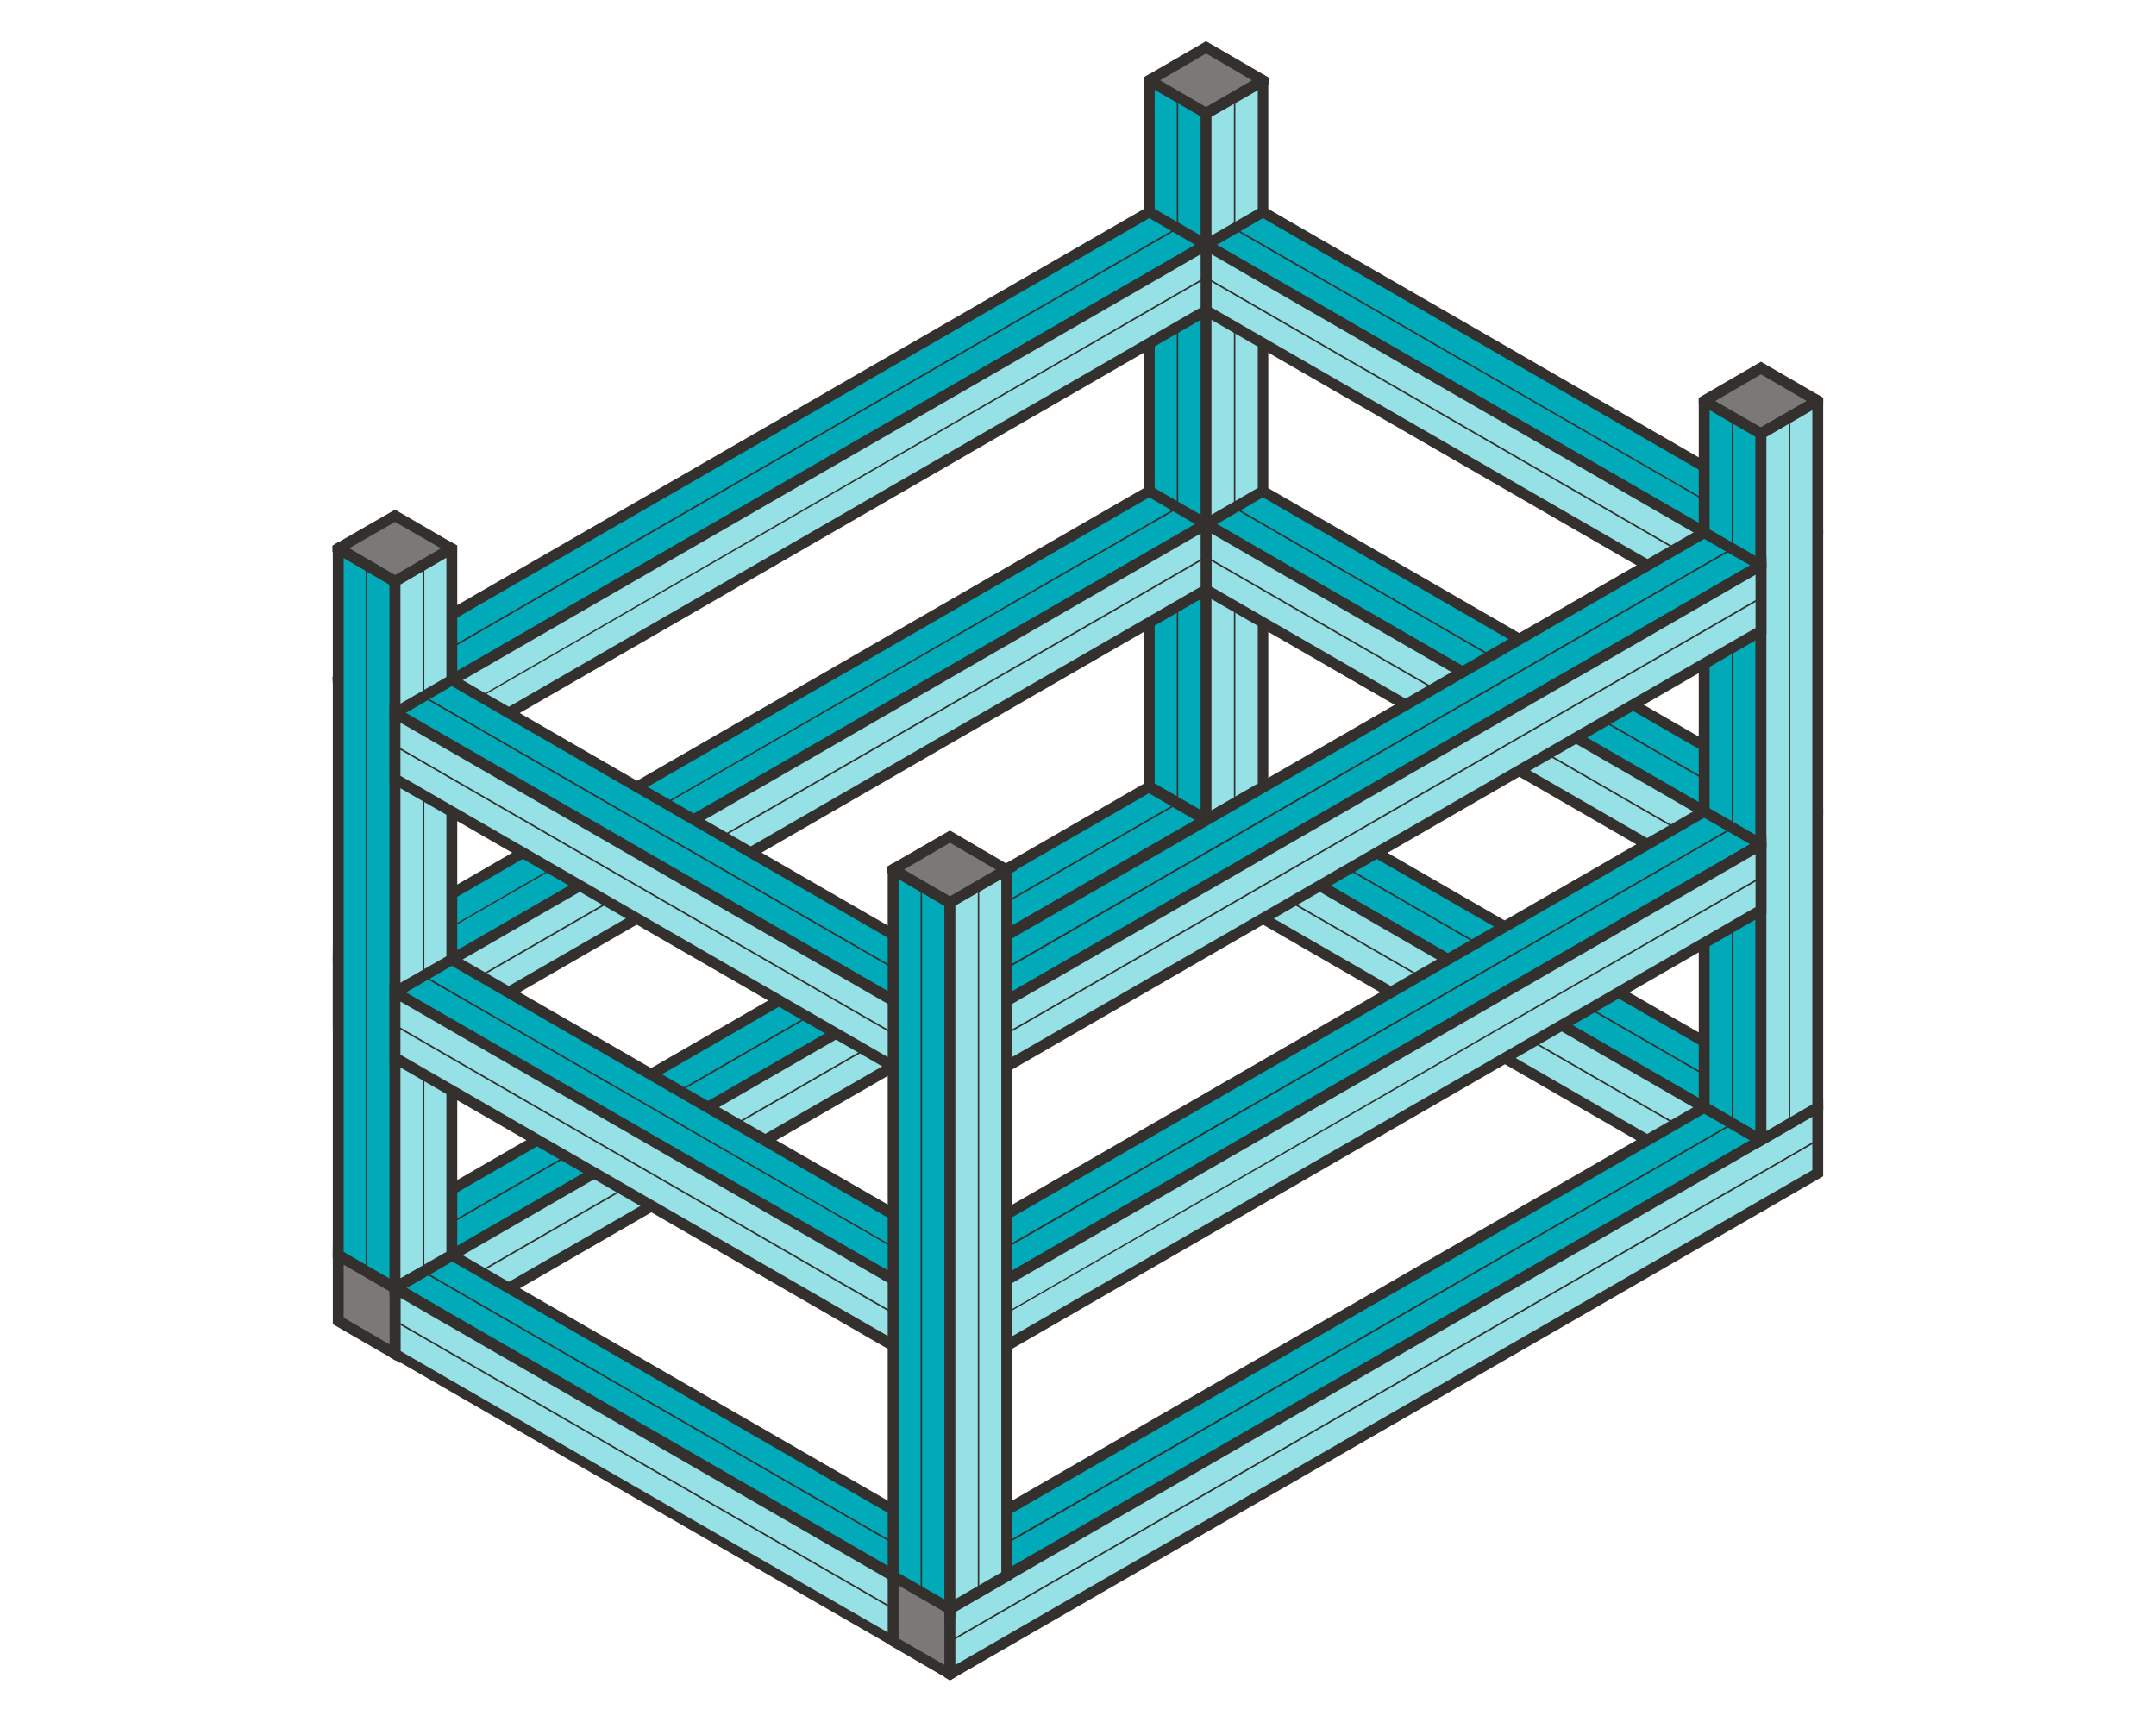 <?xml version="1.0" encoding="utf-8"?>
<!-- Generator: Adobe Illustrator 26.2.1, SVG Export Plug-In . SVG Version: 6.00 Build 0)  -->
<svg version="1.1" id="Voltaframe" xmlns="http://www.w3.org/2000/svg" xmlns:xlink="http://www.w3.org/1999/xlink" x="0px" y="0px"
	 width="596px" height="476px" viewBox="0 0 596 476" style="enable-background:new 0 0 596 476;" xml:space="preserve">
<style type="text/css">
	.st0{fill:#00AAB9;}
	.st1{fill:#33302D;}
	.st2{fill:#96E1E6;}
	.st3{fill:#7A7977;}
	.st4{fill:none;}
</style>
<g>
	<g>
		<polygon class="st0" points="317.7,217.5 333.4,226.6 333.4,31.3 317.7,22.2 		"/>
		<path class="st1" d="M333.4,29.6l-12.7-7.4l-3-1.7l-1.5,0.9v197l18.7,10.8V30.5L333.4,29.6z M331.9,224l-12.7-7.4V24.8l7.1,4.1
			l5.7,3.3V224z"/>
	</g>
	<path class="st1" d="M325.5,222.3c-0.1,0-0.2-0.1-0.2-0.2V26.8c0-0.1,0.1-0.2,0.2-0.2s0.2,0.1,0.2,0.2v195.3
		C325.8,222.2,325.7,222.3,325.5,222.3z"/>
	<g>
		<polygon class="st2" points="349.1,217.5 333.4,226.6 333.4,31.3 349.1,22.2 		"/>
		<path class="st1" d="M349.1,20.5l-3,1.7l-12.7,7.4l-1.5,0.9v198.8l18.7-10.8v-197L349.1,20.5z M347.6,216.7l-12.7,7.4V32.2
			l8.8-5.1l4-2.3V216.7z"/>
	</g>
	<path class="st1" d="M341.3,222.3c-0.1,0-0.2-0.1-0.2-0.2V26.8c0-0.1,0.1-0.2,0.2-0.2s0.2,0.1,0.2,0.2v195.3
		C341.5,222.2,341.4,222.3,341.3,222.3z"/>
	<g>
		<polygon class="st0" points="349.1,135.8 333.4,144.9 486.8,233.5 502.5,224.4 		"/>
		<path class="st1" d="M504,225.2l-17.2,10l-156.4-90.3l18.7-10.8L504,223.5 M504,223.5 M336.4,144.9l150.4,86.8l12.7-7.4
			l-150.4-86.8L336.4,144.9z"/>
	</g>
	<path class="st1" d="M494.7,229.2c0,0-0.1,0-0.1,0l-153.4-88.6c-0.1-0.1-0.2-0.2-0.1-0.3c0.1-0.1,0.2-0.2,0.3-0.1l153.4,88.6
		c0.1,0.1,0.2,0.2,0.1,0.3C494.9,229.1,494.8,229.2,494.7,229.2z"/>
	<g>
		<polygon class="st2" points="333.4,163.1 333.4,144.9 486.8,233.5 486.8,251.6 		"/>
		<path class="st1" d="M488.3,254.2l-156.4-90.3v-21.6l156.4,90.3V254.2z M334.9,162.2L485.3,249v-14.7l-150.4-86.8V162.2z"/>
	</g>
	<path class="st1" d="M486.8,242.8c0,0-0.1,0-0.1,0l-153.4-88.6c-0.1-0.1-0.2-0.2-0.1-0.3c0.1-0.1,0.2-0.2,0.3-0.1l153.4,88.6
		c0.1,0.1,0.2,0.2,0.1,0.3C487,242.8,486.9,242.8,486.8,242.8z"/>
	<g>
		<polygon class="st0" points="317.7,217.6 333.4,226.7 109.2,356.1 93.5,347 		"/>
		<path class="st1" d="M317.7,215.8l-207,119.5l-3,1.7l-12.7,7.4l-3,1.7v1.7l17.3,10l1.5-0.9l225.7-130.3L317.7,215.8z M109.2,354.4
			L96.4,347l0,0l11.2-6.5l3-1.7l207-119.5l12.7,7.4L110.7,353.5L109.2,354.4z"/>
	</g>
	<path class="st1" d="M101.3,351.8c-0.1,0-0.2,0-0.2-0.1c-0.1-0.1,0-0.3,0.1-0.3l224.2-129.5c0.1-0.1,0.3,0,0.3,0.1
		c0.1,0.1,0,0.3-0.1,0.3L101.4,351.8C101.4,351.8,101.4,351.8,101.3,351.8z"/>
	<g>
		<polygon class="st2" points="333.4,244.8 333.4,226.7 109.2,356.1 109.2,374.3 		"/>
		<path class="st1" d="M109.2,354.4l-1.5,0.9v19.9l1.5,0.9l3-1.7l12.7-7.4l3-1.7l207-119.5v-21.6L109.2,354.4z M331.9,244
			l-207,119.5l-3,1.7l-11.2,6.5V357l1.5-0.9l219.7-126.9V244z"/>
	</g>
	<path class="st1" d="M109.2,365.4c-0.1,0-0.2,0-0.2-0.1c-0.1-0.1,0-0.3,0.1-0.3l224.2-129.5c0.1-0.1,0.3,0,0.3,0.1
		c0.1,0.1,0,0.3-0.1,0.3L109.3,365.4C109.3,365.4,109.2,365.4,109.2,365.4z"/>
	<g>
		<polygon class="st0" points="124.9,347 109.2,356.1 262.6,444.7 278.3,435.6 		"/>
		<path class="st1" d="M262.6,446.4l-156.4-90.3l18.7-10.8l156.4,90.3L262.6,446.4z M112.2,356.1l150.4,86.8l12.7-7.4l-150.4-86.8
			L112.2,356.1z"/>
	</g>
	<path class="st1" d="M270.5,440.4c0,0-0.1,0-0.1,0l-153.4-88.6c-0.1-0.1-0.2-0.2-0.1-0.3c0.1-0.1,0.2-0.2,0.3-0.1l153.4,88.6
		c0.1,0.1,0.2,0.2,0.1,0.3C270.6,440.3,270.6,440.4,270.5,440.4z"/>
	<g>
		<polygon class="st2" points="109.2,374.3 109.2,356.1 262.6,444.7 262.6,462.8 		"/>
		<path class="st1" d="M262.6,442.9l-4.9-2.9l-129.7-74.9l-3-1.7l-12.7-7.4l-3-1.7l-1.5-0.9v21.6l1.5,0.9l136.2,78.6l17.2,10h0
			l1.5-0.9v-19.9L262.6,442.9z M261.1,460.3l-12.7-7.3v0l-3-1.7l-133.2-76.9l-1.5-0.9v-14.7l11.2,6.5l3,1.7l120.4,69.5l3,1.7
			l12.7,7.3V460.3z"/>
	</g>
	<path class="st1" d="M262.6,454c0,0-0.1,0-0.1,0l-153.4-88.6c-0.1-0.1-0.2-0.2-0.1-0.3c0.1-0.1,0.2-0.2,0.3-0.1l153.4,88.6
		c0.1,0.1,0.2,0.2,0.1,0.3C262.8,454,262.7,454,262.6,454z"/>
	<g>
		<polygon class="st3" points="333.4,13.2 349.1,22.2 333.4,31.3 317.7,22.2 		"/>
		<path class="st1" d="M349.1,20.5l-15.7-9.1l-15.7,9.1l-1.5,0.9v1.7l3,1.7v0l7.1,4.1l5.7,3.3l1.5,0.9l1.5-0.9l8.8-5l4-2.3l3-1.7
			v-1.7L349.1,20.5z M333.4,29.6l-12.7-7.4l12.7-7.4l12.7,7.4L333.4,29.6z"/>
	</g>
	<g>
		<polygon class="st3" points="93.5,365.2 109.2,374.3 109.2,356.1 93.5,347 		"/>
		<path class="st1" d="M110.7,376.9L92,366.1v-21.6l18.7,10.8V376.9z M95,364.3l12.7,7.4V357L95,349.6V364.3z"/>
	</g>
	<g>
		<polygon class="st3" points="246.9,453.8 262.6,462.8 262.6,444.7 246.9,435.6 		"/>
		<path class="st1" d="M262.6,442.9l-4.9-2.9l-12.3-7.1v21.6l15.7,9.1l1.5,0.9h0l1.5-0.9v-19.9L262.6,442.9z M248.4,438.2l12.7,7.4
			v14.7l-12.7-7.3V438.2z"/>
	</g>
	<g>
		<polygon class="st0" points="349.1,217.6 333.4,226.7 486.8,315.2 502.5,306.1 		"/>
		<path class="st1" d="M504,307l-17.2,10l-156.4-90.3l18.7-10.8L504,305.3V307 M504,307 M336.4,226.7l150.4,86.8l12.7-7.4
			l-150.4-86.8L336.4,226.7z"/>
	</g>
	<path class="st1" d="M494.7,310.9c0,0-0.1,0-0.1,0l-153.4-88.6c-0.1-0.1-0.2-0.2-0.1-0.3c0.1-0.1,0.2-0.2,0.3-0.1l153.4,88.6
		c0.1,0.1,0.2,0.2,0.1,0.3C494.9,310.9,494.8,310.9,494.7,310.9z"/>
	<g>
		<polygon class="st2" points="333.4,244.8 333.4,226.7 486.8,315.2 486.8,333.4 		"/>
		<path class="st1" d="M486.8,335.1l-154.9-89.4v-21.6l156.4,90.3v19.9 M486.8,335.1 M488.3,334.4 M334.9,244l150.4,86.8v-14.7
			l-150.4-86.8V244z"/>
	</g>
	<path class="st1" d="M486.8,324.6c0,0-0.1,0-0.1,0L333.3,236c-0.1-0.1-0.2-0.2-0.1-0.3c0.1-0.1,0.2-0.2,0.3-0.1l153.4,88.6
		c0.1,0.1,0.2,0.2,0.1,0.3C487,324.5,486.9,324.6,486.8,324.6z"/>
	<g>
		<polygon class="st0" points="349.1,58.6 333.4,67.7 486.8,156.3 502.5,147.2 		"/>
		<path class="st1" d="M504,148l-17.2,10L330.4,67.7l18.7-10.8L504,146.3 M504,146.3 M336.4,67.7l150.4,86.8l12.7-7.4L349.1,60.3
			L336.4,67.7z"/>
	</g>
	<path class="st1" d="M494.7,152c0,0-0.1,0-0.1,0L341.1,63.4c-0.1-0.1-0.2-0.2-0.1-0.3c0.1-0.1,0.2-0.2,0.3-0.1l153.4,88.6
		c0.1,0.1,0.2,0.2,0.1,0.3C494.9,151.9,494.8,152,494.7,152z"/>
	<g>
		<polygon class="st2" points="333.4,85.8 333.4,67.7 486.8,156.3 486.8,174.4 		"/>
		<path class="st1" d="M488.3,177L331.9,86.7V65.1l156.4,90.3V177z M334.9,85l150.4,86.8v-14.7L334.9,70.3V85z"/>
	</g>
	<path class="st1" d="M486.8,165.6c0,0-0.1,0-0.1,0L333.3,77c-0.1-0.1-0.2-0.2-0.1-0.3c0.1-0.1,0.2-0.2,0.3-0.1l153.4,88.6
		c0.1,0.1,0.2,0.2,0.1,0.3C487,165.5,486.9,165.6,486.8,165.6z"/>
	<g>
		<polygon class="st0" points="471.1,306.1 486.8,315.2 262.6,444.7 246.9,435.6 		"/>
		<path class="st1" d="M262.6,446.4l-18.7-10.8l227.2-131.2l18.7,10.8L262.6,446.4z M249.9,435.6l12.7,7.4l221.2-127.7l-12.7-7.4
			L249.9,435.6z"/>
	</g>
	<path class="st1" d="M254.7,440.4c-0.1,0-0.2,0-0.2-0.1c-0.1-0.1,0-0.3,0.1-0.3l224.2-129.5c0.1-0.1,0.3,0,0.3,0.1
		c0.1,0.1,0,0.3-0.1,0.3L254.9,440.4C254.8,440.4,254.8,440.4,254.7,440.4z"/>
	<g>
		<polygon class="st2" points="502.5,324.3 502.5,306.1 262.6,444.7 262.6,462.8 		"/>
		<path class="st1" d="M486.9,335.1l17.1-9.9v-21.6L262.6,442.9l-1.5,0.9v19.9l1.5,0.9l1.5-0.9L486.9,335.1 M501,323.5L264.1,460.3
			v-14.7L501,308.7V323.5z"/>
	</g>
	<path class="st1" d="M262.6,454c-0.1,0-0.2,0-0.2-0.1c-0.1-0.1,0-0.3,0.1-0.3L502.4,315c0.1-0.1,0.3,0,0.3,0.1
		c0.1,0.1,0,0.3-0.1,0.3L262.7,454C262.7,454,262.6,454,262.6,454z"/>
	<g>
		<polygon class="st3" points="93.5,283.4 109.2,292.5 109.2,274.3 93.5,265.3 		"/>
		<path class="st1" d="M110.7,295.1L92,284.3v-21.6l18.7,10.8V295.1z M95,282.6l12.7,7.4v-14.7L95,267.9V282.6z"/>
	</g>
	<g>
		<polygon class="st0" points="317.7,135.8 333.4,144.9 109.2,274.3 93.5,265.3 		"/>
		<path class="st1" d="M317.7,134.1l-207,119.5l-3,1.7l-12.7,7.4l-3,1.7v1.7l3,1.7l12.7,7.4l1.5,0.9l1.5-0.9l225.7-130.3
			L317.7,134.1z M109.2,272.6l-1.5-0.9l-11.2-6.5l11.2-6.5l3-1.7l207-119.5l12.7,7.4L110.7,271.8L109.2,272.6z"/>
	</g>
	<path class="st1" d="M101.3,270.1c-0.1,0-0.2,0-0.2-0.1c-0.1-0.1,0-0.3,0.1-0.3l224.2-129.5c0.1-0.1,0.3,0,0.3,0.1
		c0.1,0.1,0,0.3-0.1,0.3L101.4,270C101.4,270,101.4,270.1,101.3,270.1z"/>
	<g>
		<polygon class="st2" points="333.4,163.1 333.4,144.9 109.2,274.3 109.2,292.5 		"/>
		<path class="st1" d="M107.7,295.1v-21.6l227.2-131.2v21.6L107.7,295.1z M110.7,275.2v14.7l221.2-127.7v-14.7L110.7,275.2z
			 M333.4,163.1L333.4,163.1L333.4,163.1z"/>
	</g>
	<path class="st1" d="M109.2,283.7c-0.1,0-0.2,0-0.2-0.1c-0.1-0.1,0-0.3,0.1-0.3l224.2-129.5c0.1-0.1,0.3,0,0.3,0.1
		c0.1,0.1,0,0.3-0.1,0.3L109.3,283.7C109.3,283.7,109.2,283.7,109.2,283.7z"/>
	<g>
		<polygon class="st3" points="486.8,101.7 502.5,110.8 486.8,119.9 471.1,110.8 		"/>
		<path class="st1" d="M502.5,109.1l-15.7-9.1l-15.7,9.1l-1.5,0.9v1.7l3,1.7l12.7,7.4l1.5,0.9l1.5-0.9l12.7-7.4l3-1.7V110
			L502.5,109.1z M486.8,118.2l-12.7-7.3l12.7-7.4l12.7,7.4L486.8,118.2z"/>
	</g>
	<g>
		<polygon class="st0" points="471.1,306.1 486.8,313.7 486.8,119.9 471.1,110.8 		"/>
		<path class="st1" d="M486.8,118.2l-12.7-7.3l-3-1.7l-1.5,0.9v197.1l18.7,9V119.1L486.8,118.2z M485.3,312.6l-12.7-7.4V113.4
			l12.7,7.4V312.6z"/>
	</g>
	<path class="st1" d="M478.9,311c-0.1,0-0.2-0.1-0.2-0.2V115.5c0-0.1,0.1-0.2,0.2-0.2s0.2,0.1,0.2,0.2v195.3
		C479.2,310.9,479.1,311,478.9,311z"/>
	<g>
		<polygon class="st2" points="502.5,306.1 486.8,315.2 486.8,119.9 502.5,110.8 		"/>
		<path class="st1" d="M502.5,109.1l-3,1.7l-12.7,7.3l-1.5,0.9v198.8L504,307V110L502.5,109.1z M501,305.3l-12.7,7.4V120.8l12.7-7.4
			V305.3z"/>
	</g>
	<path class="st1" d="M494.7,311c-0.1,0-0.2-0.1-0.2-0.2V115.5c0-0.1,0.1-0.2,0.2-0.2s0.2,0.1,0.2,0.2v195.3
		C494.9,310.9,494.8,311,494.7,311z"/>
	<g>
		<polygon class="st3" points="246.9,372 262.6,381.1 262.6,362.9 246.9,353.8 		"/>
		<path class="st1" d="M264.1,383.7l-18.7-10.8v-21.6l18.7,10.8V383.7z M248.4,371.1l12.7,7.4v-14.7l-12.7-7.4V371.1z"/>
	</g>
	<g>
		<polygon class="st0" points="471.1,224.4 486.8,233.5 262.6,362.9 246.9,353.8 		"/>
		<path class="st1" d="M486.8,231.7l-15.7-9.1L243.9,353.8l17.2,9.9l1.5,0.9l1.5-0.9l221.2-127.7l3-1.7v-1.7L486.8,231.7z
			 M262.6,361.2l-12.7-7.4l221.2-127.7l12.7,7.3L262.6,361.2z"/>
	</g>
	<path class="st1" d="M254.7,358.6c-0.1,0-0.2,0-0.2-0.1c-0.1-0.1,0-0.3,0.1-0.3l224.2-129.5c0.1-0.1,0.3,0,0.3,0.1
		c0.1,0.1,0,0.3-0.1,0.3L254.9,358.6C254.8,358.6,254.8,358.6,254.7,358.6z"/>
	<g>
		<polygon class="st2" points="486.8,251.6 486.8,233.5 262.6,362.9 262.6,381.1 		"/>
		<path class="st1" d="M486.8,231.7l-3,1.7L262.6,361.2l-1.5,0.9v21.6l227.2-131.2v-21.6L486.8,231.7z M485.3,250.8L264.1,378.5
			v-14.7l221.2-127.7V250.8z"/>
	</g>
	<path class="st1" d="M262.6,372.3c-0.1,0-0.2,0-0.2-0.1c-0.1-0.1,0-0.3,0.1-0.3l224.2-129.5c0.1-0.1,0.3,0,0.3,0.1
		c0.1,0.1,0,0.3-0.1,0.3L262.7,372.2C262.7,372.2,262.6,372.3,262.6,372.3z"/>
	<g>
		<polygon class="st0" points="317.7,58.6 333.4,67.7 109.2,197.1 93.5,188 		"/>
		<path class="st1" d="M91.7,187.3 M91.6,188.7 M91.9,187.2L317.7,56.9l18.7,10.8L109.2,198.9l-17.2-10 M96.5,188l12.7,7.4
			L330.4,67.7l-12.7-7.4L96.5,188z"/>
	</g>
	<path class="st1" d="M101.3,192.8c-0.1,0-0.2,0-0.2-0.1c-0.1-0.1,0-0.3,0.1-0.3L325.4,62.9c0.1-0.1,0.3,0,0.3,0.1
		c0.1,0.1,0,0.3-0.1,0.3L101.4,192.8C101.4,192.8,101.4,192.8,101.3,192.8z"/>
	<g>
		<polygon class="st2" points="333.4,85.8 333.4,67.7 109.2,197.1 109.2,215.3 		"/>
		<path class="st1" d="M107.7,217.9v-21.6L334.9,65.1v21.6L107.7,217.9z M110.7,198v14.7L331.9,85V70.3L110.7,198z M333.4,85.8
			L333.4,85.8L333.4,85.8z"/>
	</g>
	<path class="st1" d="M109.2,206.5c-0.1,0-0.2,0-0.2-0.1c-0.1-0.1,0-0.3,0.1-0.3L333.3,76.5c0.1-0.1,0.3,0,0.3,0.1
		c0.1,0.1,0,0.3-0.1,0.3L109.3,206.4C109.3,206.5,109.2,206.5,109.2,206.5z"/>
	<g>
		<polygon class="st0" points="471.1,147.2 486.8,156.3 262.6,285.7 246.9,276.6 		"/>
		<path class="st1" d="M485.3,153.7l-14.2-8.2L243.9,276.6l18.7,10.8l222.7-128.6l3-1.7v-1.7L485.3,153.7z M262.6,284l-12.7-7.3
			l221.2-127.7l12.7,7.3L262.6,284z"/>
	</g>
	<path class="st1" d="M254.7,281.4c-0.1,0-0.2,0-0.2-0.1c-0.1-0.1,0-0.3,0.1-0.3l224.2-129.5c0.1-0.1,0.3,0,0.3,0.1
		c0.1,0.1,0,0.3-0.1,0.3L254.9,281.4C254.8,281.4,254.8,281.4,254.7,281.4z"/>
	<g>
		<polygon class="st2" points="486.8,174.4 486.8,156.3 262.6,285.7 262.6,303.9 		"/>
		<path class="st1" d="M261.1,306.5v-21.6l227.2-131.2v21.6L261.1,306.5z M264.1,286.6v14.7l221.2-127.7v-14.7L264.1,286.6z
			 M486.8,174.4L486.8,174.4L486.8,174.4z"/>
	</g>
	<path class="st1" d="M262.6,295c-0.1,0-0.2,0-0.2-0.1c-0.1-0.1,0-0.3,0.1-0.3l224.2-129.5c0.1-0.1,0.3,0,0.3,0.1
		c0.1,0.1,0,0.3-0.1,0.3L262.7,295C262.7,295,262.6,295,262.6,295z"/>
	<g>
		<polygon class="st3" points="109.2,142.6 124.9,151.7 109.2,160.8 93.5,151.7 		"/>
		<path class="st1" d="M124.9,150l-15.7-9.1L93.4,150l-1.5,0.9v1.7l3,1.7l12.7,7.4l1.5,0.9l1.5-0.9l12.7-7.4l3-1.7v-1.7L124.9,150z
			 M109.2,159l-12.7-7.4l12.7-7.3l12.7,7.3L109.2,159z"/>
	</g>
	<g>
		<polygon class="st0" points="93.5,347 109.2,356.1 109.2,160.8 93.5,151.7 		"/>
		<path class="st1" d="M109.2,159l-12.7-7.4l-3-1.7l-1.5,0.9v197.1l17.3,10l1.5,0.8V159.9L109.2,159z M107.7,353.5L96.5,347
			l-1.5-0.9V154.3l12.7,7.4V353.5z"/>
	</g>
	<path class="st1" d="M101.3,351.8c-0.1,0-0.2-0.1-0.2-0.2V156.2c0-0.1,0.1-0.2,0.2-0.2s0.2,0.1,0.2,0.2v195.3
		C101.6,351.7,101.5,351.8,101.3,351.8z"/>
	<g>
		<polygon class="st2" points="124.9,347 109.2,356.1 109.2,160.8 124.9,151.7 		"/>
		<path class="st1" d="M124.9,150l-3,1.7l-12.7,7.4l-1.5,0.9v198.8l18.7-10.8V150.8L124.9,150z M123.4,346.1l-12.7,7.3V161.6
			l12.7-7.4V346.1z"/>
	</g>
	<path class="st1" d="M117.1,351.8c-0.1,0-0.2-0.1-0.2-0.2V156.2c0-0.1,0.1-0.2,0.2-0.2s0.2,0.1,0.2,0.2v195.3
		C117.3,351.7,117.2,351.8,117.1,351.8z"/>
	<g>
		<polygon class="st0" points="124.9,188 109.2,197.1 262.6,285.7 278.3,276.6 		"/>
		<path class="st1" d="M124.9,186.3l-15.7,9.1l-1.5,0.9v1.7l3,1.7l150.4,86.8l1.5,0.9l1.5-0.9l17.2-9.9L124.9,186.3z M112.2,197.1
			l12.7-7.4l150.4,86.8l-12.7,7.4L112.2,197.1z"/>
	</g>
	<path class="st1" d="M270.5,281.4c0,0-0.1,0-0.1,0l-153.4-88.6c-0.1-0.1-0.2-0.2-0.1-0.3c0.1-0.1,0.2-0.2,0.3-0.1l153.4,88.6
		c0.1,0.1,0.2,0.2,0.1,0.3C270.6,281.4,270.6,281.4,270.5,281.4z"/>
	<g>
		<polygon class="st2" points="109.2,215.3 109.2,197.1 262.6,285.7 262.6,303.9 		"/>
		<path class="st1" d="M262.6,284l-150.4-86.8l-3-1.7l-1.5-0.9v21.6l156.4,90.3v-21.6L262.6,284z M261.1,301.3l-150.4-86.8v-14.7
			l150.4,86.8V301.3z"/>
	</g>
	<path class="st1" d="M262.6,295c0,0-0.1,0-0.1,0l-153.4-88.6c-0.1-0.1-0.2-0.2-0.1-0.3c0.1-0.1,0.2-0.2,0.3-0.1l153.4,88.6
		c0.1,0.1,0.2,0.2,0.1,0.3C262.8,295,262.7,295,262.6,295z"/>
	<g>
		<polygon class="st0" points="124.9,265.3 109.2,274.3 262.6,362.9 278.3,353.8 		"/>
		<path class="st1" d="M126.4,264.4l-1.5-0.9l-1.5,0.9l-12.7,7.3l-3,1.7v1.7l3,1.7l12.7,7.4l3,1.7l136.2,78.6l18.7-10.8L126.4,264.4
			z M126.4,282.6l-3-1.7l-11.2-6.5l11.2-6.5l1.5-0.9l1.5,0.9l148.9,86l-12.7,7.3L126.4,282.6z"/>
	</g>
	<path class="st1" d="M270.5,358.6c0,0-0.1,0-0.1,0L116.9,270c-0.1-0.1-0.2-0.2-0.1-0.3c0.1-0.1,0.2-0.2,0.3-0.1l153.4,88.6
		c0.1,0.1,0.2,0.2,0.1,0.3C270.6,358.6,270.6,358.6,270.5,358.6z"/>
	<g>
		<polygon class="st2" points="109.2,292.5 109.2,274.3 262.6,362.9 262.6,381.1 		"/>
		<path class="st1" d="M264.1,383.7l-156.4-90.3v-21.6L264.1,362V383.7z M110.7,291.6l150.4,86.8v-14.7l-150.4-86.8V291.6z"/>
	</g>
	<path class="st1" d="M262.6,372.3c0,0-0.1,0-0.1,0l-153.4-88.6c-0.1-0.1-0.2-0.2-0.1-0.3c0.1-0.1,0.2-0.2,0.3-0.1l153.4,88.6
		c0.1,0.1,0.2,0.2,0.1,0.3C262.8,372.2,262.7,372.3,262.6,372.3z"/>
	<g>
		<polygon class="st0" points="246.9,435.7 262.6,444.8 262.6,249.5 246.9,240.4 		"/>
		<path class="st1" d="M262.6,247.7l-12.7-7.4l-3-1.7l-1.5,0.9v197.1l18.7,10.8V248.6L262.6,247.7z M261.1,442.2l-12.7-7.3V243
			l12.7,7.4V442.2z"/>
	</g>
	<path class="st1" d="M254.7,440.5c-0.1,0-0.2-0.1-0.2-0.2V244.9c0-0.1,0.1-0.2,0.2-0.2s0.2,0.1,0.2,0.2v195.3
		C255,440.4,254.9,440.5,254.7,440.5z"/>
	<g>
		<polygon class="st2" points="278.3,435.7 262.6,444.8 262.6,249.5 278.3,240.4 		"/>
		<path class="st1" d="M261.1,447.4V248.6l18.7-10.8v198.8L261.1,447.4z M264.1,250.3v191.8l12.7-7.4V243L264.1,250.3z M278.3,435.7
			L278.3,435.7L278.3,435.7z"/>
	</g>
	<path class="st1" d="M270.5,440.5c-0.1,0-0.2-0.1-0.2-0.2V244.9c0-0.1,0.1-0.2,0.2-0.2s0.2,0.1,0.2,0.2v195.3
		C270.7,440.4,270.6,440.5,270.5,440.5z"/>
	<g>
		<polygon class="st3" points="262.6,231.3 278.3,240.4 262.6,249.5 246.9,240.4 		"/>
		<path class="st1" d="M262.6,229.6l-15.8,9.1l-1.5,0.9v1.7l3,1.7l12.7,7.4l1.5,0.9l1.5-0.9l17.2-9.9L262.6,229.6z M249.9,240.4
			l12.7-7.4l12.7,7.4l-12.7,7.4L249.9,240.4z"/>
	</g>
</g>
</svg>
